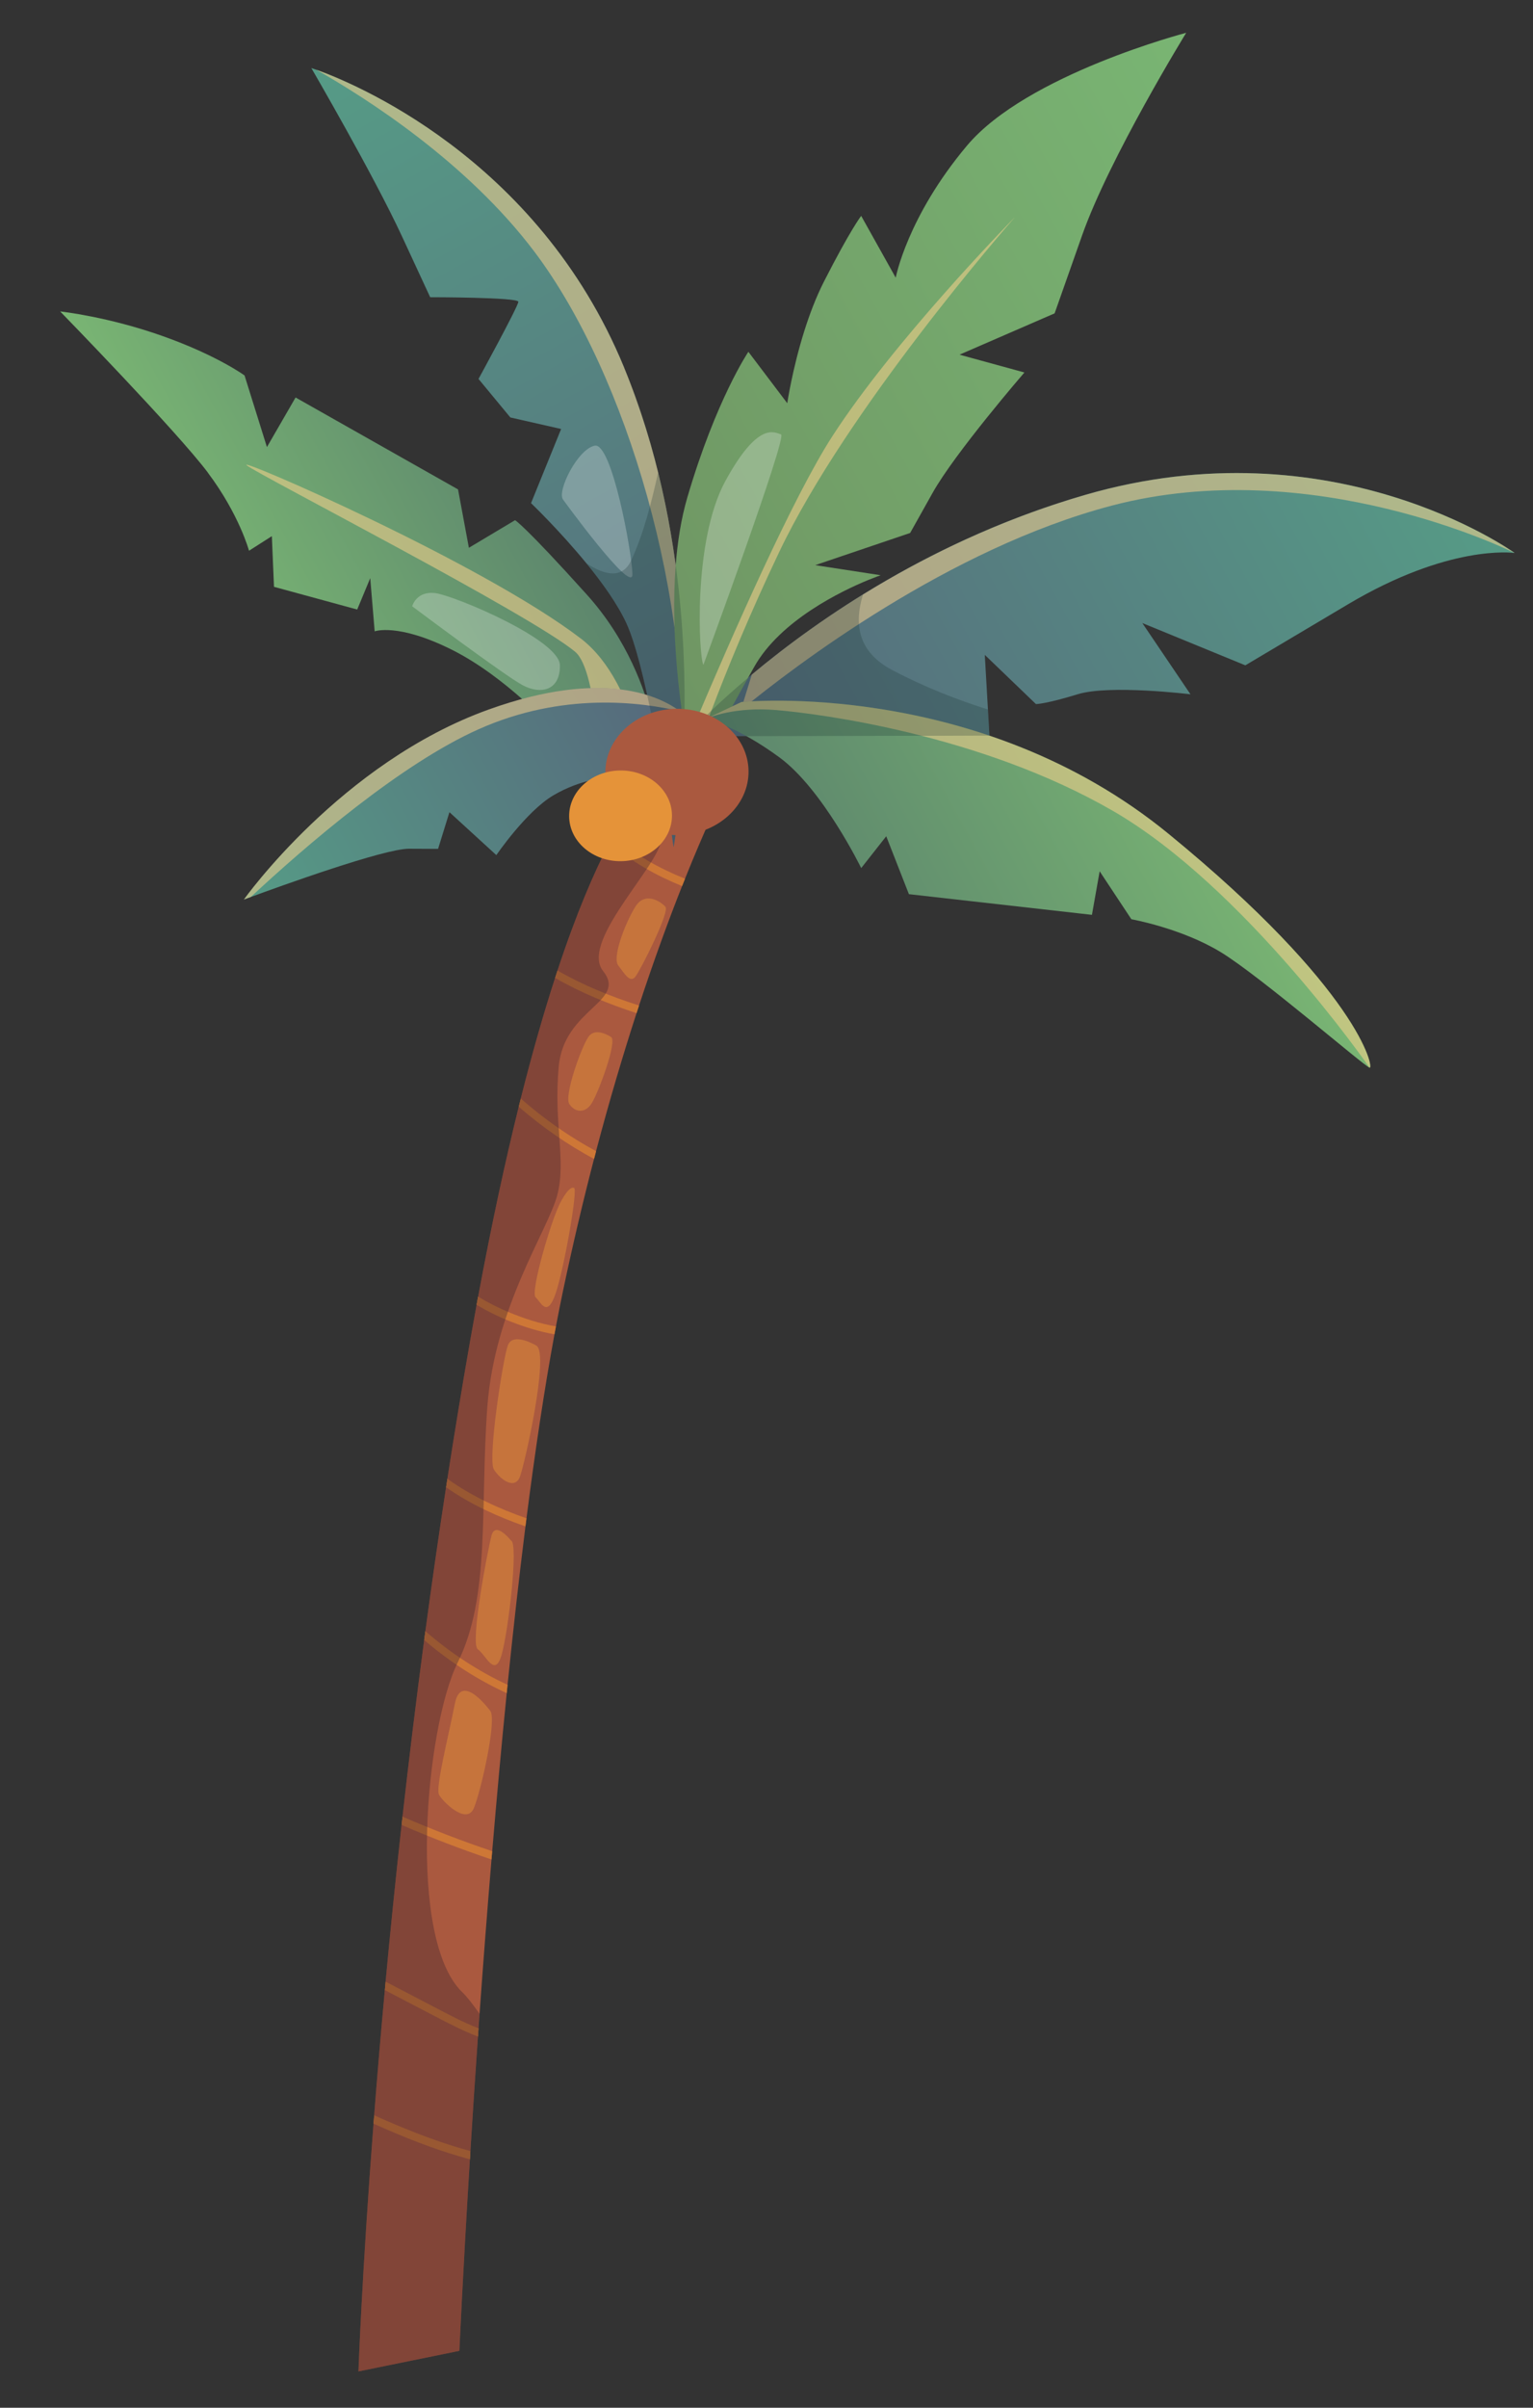 <svg width="288" height="452" viewBox="0 0 288 452" fill="none" xmlns="http://www.w3.org/2000/svg">
<rect x="0" y="0" width="288" height="452" fill="#333333" stroke="none"/>
<g clip-path="url(#clip0_21_837)">
<path d="M67.347 445.175L86.301 441.317C86.301 441.317 86.943 426.945 88.278 405.366C88.307 404.856 88.343 404.34 88.373 403.817C88.786 397.225 89.253 389.997 89.79 382.318C89.826 381.809 89.863 381.293 89.899 380.77C89.961 379.872 90.03 378.967 90.092 378.054C90.752 368.841 91.5 359.078 92.339 349.069C92.382 348.553 92.426 348.03 92.47 347.514C93.295 337.739 94.197 327.761 95.197 317.849C95.255 317.326 95.305 316.804 95.356 316.281C96.39 306.165 97.506 296.15 98.716 286.542C98.781 286.034 98.845 285.532 98.909 285.024C100.508 272.558 102.256 260.812 104.168 250.48C104.26 249.98 104.353 249.487 104.445 248.993C104.873 246.731 105.305 244.548 105.75 242.435C107.618 233.583 109.584 225.287 111.596 217.566C111.717 217.074 111.851 216.589 111.979 216.104C114.498 206.555 117.083 197.902 119.584 190.188C119.74 189.711 119.896 189.233 120.051 188.763C122.922 180.04 125.678 172.547 128.142 166.334C128.326 165.872 128.51 165.409 128.693 164.954C130.474 160.514 132.086 156.778 133.443 153.75C136.271 147.463 138.03 144.241 138.03 144.241C138.03 144.241 134.248 134.543 125.656 144.111C125.656 144.111 121.487 145.413 115.249 156.829C115.025 157.234 114.8 157.659 114.567 158.092C111.641 163.653 108.303 171.399 104.741 182.178C104.586 182.634 104.438 183.097 104.289 183.568C102.194 190.018 100.033 197.515 97.835 206.229C97.714 206.729 97.586 207.242 97.457 207.756C94.934 217.927 92.37 229.728 89.829 243.399C89.736 243.906 89.643 244.414 89.543 244.935C89.146 247.099 88.749 249.305 88.349 251.561C86.809 260.33 85.378 269.025 84.049 277.602C83.963 278.13 83.883 278.66 83.804 279.189C82.394 288.359 81.102 297.383 79.915 306.205C79.842 306.763 79.762 307.32 79.689 307.871C78.162 319.333 76.809 330.439 75.619 341.025C75.562 341.541 75.504 342.056 75.446 342.572C74.299 352.933 73.301 362.788 72.443 372.002C72.399 372.533 72.348 373.063 72.297 373.585C71.519 382.001 70.855 389.868 70.297 397.072C70.26 397.61 70.216 398.133 70.172 398.656C67.964 427.302 67.341 445.16 67.341 445.16L67.347 445.175Z" fill="#AA593F"/>
<path d="M114.567 158.106C118.568 161.795 123.283 164.356 128.142 166.341C128.326 165.879 128.509 165.417 128.693 164.961C123.882 163.013 119.202 160.495 115.249 156.836C115.025 157.241 114.8 157.666 114.567 158.099L114.567 158.106Z" fill="#CE7736"/>
<path d="M104.289 183.582C109.173 186.403 114.335 188.475 119.584 190.195C119.74 189.718 119.896 189.241 120.051 188.77C114.794 187.071 109.625 185.014 104.741 182.192C104.586 182.648 104.437 183.111 104.289 183.582Z" fill="#CE7736"/>
<path d="M97.457 207.77C101.9 211.62 106.636 214.898 111.603 217.566C111.724 217.074 111.858 216.589 111.986 216.104C107.02 213.428 102.277 210.122 97.842 206.236C97.721 206.736 97.593 207.249 97.464 207.763L97.457 207.77Z" fill="#CE7736"/>
<path d="M89.542 244.949C91.673 246.217 93.888 247.302 96.151 248.176C98.645 249.142 101.376 250.009 104.161 250.48C104.253 249.98 104.346 249.486 104.438 248.993C101.441 248.508 98.487 247.515 95.854 246.446C93.789 245.605 91.771 244.59 89.821 243.413C89.728 243.92 89.636 244.428 89.535 244.949L89.542 244.949Z" fill="#CE7736"/>
<path d="M83.811 279.203C88.435 282.442 93.512 284.731 98.709 286.542C98.774 286.033 98.838 285.532 98.902 285.024C93.712 283.207 88.657 280.904 84.056 277.616C83.969 278.145 83.89 278.674 83.811 279.203Z" fill="#CE7736"/>
<path d="M79.695 307.885C84.513 311.995 89.715 315.343 95.19 317.849C95.248 317.326 95.298 316.803 95.349 316.281C89.897 313.747 84.71 310.371 79.914 306.219C79.841 306.777 79.761 307.334 79.688 307.885L79.695 307.885Z" fill="#CE7736"/>
<path d="M75.46 342.594C81.022 345.003 86.649 347.159 92.332 349.069C92.375 348.553 92.419 348.03 92.463 347.514C86.793 345.605 81.181 343.442 75.626 341.04C75.568 341.555 75.511 342.071 75.453 342.586L75.46 342.594Z" fill="#CE7736"/>
<path d="M72.304 373.6C75.423 375.229 78.543 376.858 81.669 378.48C84.349 379.877 87.029 381.273 89.79 382.318C89.826 381.809 89.863 381.293 89.899 380.77C86.964 379.635 84.111 378.091 81.271 376.612C78.332 375.08 75.394 373.549 72.456 372.017C72.412 372.547 72.362 373.077 72.311 373.6L72.304 373.6Z" fill="#CE7736"/>
<path d="M70.179 398.67C70.99 399.034 71.802 399.391 72.62 399.748C77.756 401.975 82.97 403.927 88.278 405.366C88.307 404.856 88.343 404.34 88.373 403.817C83.649 402.53 78.994 400.813 74.403 398.886C73.031 398.307 71.66 397.707 70.303 397.101C70.266 397.631 70.222 398.154 70.179 398.677L70.179 398.67Z" fill="#CE7736"/>
<path opacity="0.38" d="M67.347 445.175L86.301 441.317C86.301 441.317 86.943 426.945 88.278 405.366C88.307 404.856 88.343 404.34 88.373 403.817C88.786 397.225 89.253 389.997 89.79 382.318C89.826 381.809 89.863 381.293 89.899 380.77C89.961 379.872 90.03 378.967 90.092 378.054C88.766 376.152 87.659 374.759 86.86 373.999C76.46 364.043 79.878 324.372 86.022 312.025C92.159 299.67 90.169 282.975 91.551 264.132C92.941 245.283 103.006 230.904 104.71 224.287C106.413 217.676 103.97 211.107 104.97 200.196C105.971 189.285 117.918 188.063 113.298 182.28C108.677 176.497 125.48 160.977 124.16 156.935C123.47 154.832 128.486 154.129 133.443 153.764C136.27 147.477 138.03 144.255 138.03 144.255C138.03 144.255 134.248 134.557 125.655 144.126C125.655 144.126 121.486 145.427 115.249 156.843C115.024 157.248 114.799 157.673 114.567 158.106C111.64 163.667 108.302 171.413 104.741 182.192C104.586 182.648 104.437 183.111 104.289 183.582C102.194 190.032 100.032 197.529 97.835 206.243C97.714 206.743 97.586 207.256 97.457 207.77C94.934 217.942 92.37 229.742 89.828 243.413C89.736 243.921 89.643 244.428 89.542 244.949C89.146 247.113 88.748 249.319 88.349 251.575C86.809 260.344 85.377 269.039 84.049 277.616C83.962 278.145 83.883 278.674 83.804 279.203C82.394 288.373 81.102 297.397 79.914 306.219C79.841 306.777 79.761 307.334 79.688 307.885C78.162 319.347 76.808 330.453 75.619 341.04C75.561 341.555 75.504 342.071 75.446 342.586C74.299 352.947 73.301 362.802 72.442 372.017C72.398 372.547 72.347 373.077 72.296 373.6C71.518 382.016 70.855 389.882 70.296 397.086C70.259 397.624 70.216 398.147 70.172 398.67C67.964 427.316 67.34 445.175 67.34 445.175L67.347 445.175Z" fill="#42262F"/>
<g opacity="0.47">
<path d="M114.769 194.659C114.769 194.659 111.921 192.712 110.569 194.614C109.216 196.523 105.943 205.702 106.953 207.248C107.963 208.794 109.805 209.068 111.047 207.29C112.297 205.513 116.097 195.308 114.77 194.652L114.769 194.659Z" fill="#E59339"/>
<path d="M125.071 170.318C124.946 169.967 121.418 166.824 119.333 170.256C117.248 173.688 115.028 179.816 116.141 181.23C117.255 182.651 118.356 184.71 119.396 183.309C120.437 181.909 125.568 171.721 125.071 170.311L125.071 170.318Z" fill="#E59339"/>
<path d="M107.801 223.01C107.801 223.01 107.09 222.365 105.314 225.672C103.537 228.985 99.602 242.602 100.617 243.524C101.631 244.454 102.766 247.534 104.386 242.813C106.005 238.092 108.682 222.681 107.808 223.003L107.801 223.01Z" fill="#E59339"/>
<path d="M100.824 252.643C100.824 252.643 96.348 249.911 95.398 252.59C94.447 255.268 91.583 273.933 92.787 275.86C93.999 277.794 96.741 279.738 97.687 277.194C98.633 274.643 103.155 254.334 100.823 252.65L100.824 252.643Z" fill="#E59339"/>
<path d="M96.002 289.204C96.002 289.204 93.072 285.462 92.338 288.268C91.604 291.073 88.249 308.583 89.77 309.619C91.291 310.656 92.98 315.155 94.263 310.559C95.539 305.962 97.418 289.721 96.009 289.197L96.002 289.204Z" fill="#E59339"/>
<path d="M92.095 321.166C92.095 321.166 86.646 313.687 85.453 319.816C84.26 325.946 81.764 335.651 82.485 336.94C83.205 338.23 87.665 342.704 89.03 339.414C90.395 336.124 93.396 322.714 92.095 321.159L92.095 321.166Z" fill="#E59339"/>
</g>
<path d="M39.065 88.754C44.943 96.586 46.784 103.385 46.784 103.385L51.073 100.649L51.474 110.162L67.107 114.426L69.555 108.532L70.388 118.519C70.388 118.519 74.744 116.896 84.911 121.985C95.085 127.08 103.861 136.847 103.861 136.847L112.307 138.292L120.351 139.669L123.496 140.208C123.496 140.208 123.485 140.101 123.463 139.888C123.383 139.234 123.141 137.576 122.585 135.264L122.586 135.249C121.206 129.625 117.913 120.133 110.262 111.64C98.466 98.547 96.764 97.653 96.764 97.653L88.088 102.833L86.05 91.876L55.529 74.619L50.147 83.928L45.943 70.484C45.943 70.484 40.754 66.689 30.466 63.057C20.34 59.472 11.582 58.492 11.307 58.47C11.644 58.82 33.242 80.987 39.079 88.754L39.065 88.754Z" fill="url(#paint0_linear_21_837)"/>
<path d="M117.226 68.962C119.918 75.51 122.019 82.133 123.627 88.657C125.11 94.638 126.184 100.536 126.952 106.22C128.452 117.396 128.744 127.735 128.544 136.246C128.442 140.445 128.211 144.208 127.947 147.396C127.946 147.445 127.944 147.509 127.942 147.565C127.353 154.598 126.583 158.855 126.542 159.053C126.502 158.74 125.264 149.733 123.47 139.881C123.189 138.349 122.894 136.796 122.585 135.256L122.586 135.242C121.122 127.894 119.405 120.744 117.679 117.002C116.028 113.41 113.135 109.379 110.152 105.734C105.09 99.549 99.763 94.454 99.763 94.454L105.415 80.533L95.877 78.369L89.897 71.136C89.897 71.136 97.361 57.51 97.379 56.653C97.404 55.796 80.817 55.798 80.817 55.798L75.526 44.384C70.242 32.97 58.492 12.778 58.492 12.778C58.492 12.778 58.815 12.88 59.425 13.096C65.617 15.297 100.937 29.343 117.24 68.97L117.226 68.962Z" fill="url(#paint1_linear_21_837)"/>
<path opacity="0.53" d="M127.947 147.403C129.319 130.841 129.653 99.164 117.233 68.962C100.93 29.329 65.61 15.283 59.418 13.089C68.674 18.328 87.733 30.422 100.465 47.341C117.814 70.404 130.283 113.212 127.947 147.41L127.947 147.403Z" fill="#FFD38D"/>
<path opacity="0.53" d="M108.049 122.359C110.186 124.137 111.461 130.204 112.307 138.292L120.351 139.669C118.018 131.31 114.484 123.993 109.169 119.912C90.709 105.745 44.063 85.513 46.354 87.359C48.645 89.205 99.597 115.309 108.056 122.359L108.049 122.359Z" fill="#FFD38D"/>
<path d="M284.543 103.81C284.056 103.746 272.14 102.22 253.246 113.442L233.956 124.9L214.604 116.963L223.65 130.337C223.65 130.337 208.485 128.481 202.479 130.325C196.48 132.168 194.623 132.177 194.623 132.177L185.01 122.939L185.601 133.195L185.883 138.092L137.655 138.193L134.544 138.201L134.424 138.197L131.859 138.207L129.528 138.209L128.869 138.211C128.92 138.156 129.323 137.7 130.075 136.929C130.872 136.095 132.077 134.883 133.652 133.378C135.459 131.652 137.767 129.552 140.557 127.203C140.775 127.018 141 126.827 141.233 126.635C146.593 122.158 153.615 116.845 162.123 111.589C173.525 104.548 187.596 97.606 203.918 92.884C250.29 79.465 283.905 103.345 284.529 103.795L284.543 103.81Z" fill="url(#paint2_linear_21_837)"/>
<path opacity="0.53" d="M141.239 126.649L139.181 133.299C149.374 124.954 178.284 102.958 208.853 94.921C246.463 85.035 283.67 103.373 284.543 103.81C284.543 103.81 284.545 103.81 284.55 103.81C284.022 103.433 250.375 79.453 203.932 92.891C175.411 101.145 153.784 116.162 141.247 126.642L141.239 126.649Z" fill="#FFD38D"/>
<path d="M222.845 6.159C222.845 6.159 208.44 29.579 203.285 44.202L198.129 58.824L180.258 66.582L192.454 69.923C192.454 69.923 179.435 84.981 175.21 92.516L170.986 100.052L167.272 101.31L153.144 106.096L163.647 107.708L165.439 107.988C165.338 108.027 164.479 108.328 163.124 108.876C158.168 110.913 146.606 116.419 141.671 125.224C141.29 125.9 140.916 126.569 140.549 127.224C138.635 130.654 136.935 133.757 135.526 136.38C135.181 137.022 134.852 137.636 134.537 138.222C132.281 142.414 130.966 144.962 130.966 144.962L128.861 138.232C128.842 138.161 128.714 137.456 128.522 136.267C127.741 131.496 125.982 118.762 126.93 106.241C127.266 101.808 127.948 97.4 129.129 93.374C134.529 74.99 140.595 66.041 140.595 66.041L147.9 75.694C147.9 75.694 148.847 69.267 151.128 62.057C152.096 58.996 153.303 55.793 154.784 52.882C159.747 43.136 161.786 40.525 161.786 40.525L168.276 52.13C168.276 52.13 170.418 40.707 181.68 27.32C192.964 13.934 222.845 6.159 222.845 6.159Z" fill="url(#paint3_linear_21_837)"/>
<path d="M132.621 134.949C132.621 134.949 138.26 136.184 146.424 142.177C154.588 148.17 161.792 162.964 161.792 162.964L166.495 156.987L170.753 167.861L205.139 171.74L206.59 163.563L212.547 172.567C212.547 172.567 221.936 174.231 229.35 178.75C236.771 183.269 256.361 200.204 257.29 200.43C258.219 200.655 255.289 185.803 219.543 156.546C183.798 127.289 139.303 131.786 139.303 131.786L132.678 134.929C132.635 134.949 132.62 134.956 132.62 134.956L132.621 134.949Z" fill="url(#paint4_linear_21_837)"/>
<path d="M45.811 168.87C45.811 168.87 46.277 168.7 47.108 168.391L47.115 168.391C52.394 166.449 72.153 159.298 76.857 159.33L82.298 159.355L84.434 152.467L93.246 160.527C93.246 160.527 98.88 152.275 103.992 149.286C109.103 146.297 113.603 146.053 113.603 146.053L115.443 139.135L120.891 143.242L129.271 134.886C129.271 134.886 128.799 134.312 127.759 133.531C124.105 130.788 113.471 125.438 91.852 133.192C64.082 143.147 45.825 168.885 45.825 168.885L45.811 168.87Z" fill="url(#paint5_linear_21_837)"/>
<path opacity="0.53" d="M139.303 131.779L132.678 134.922C133.26 134.663 138.123 132.63 145.933 133.306C154.266 134.025 184.265 137.917 209.035 152.199C233.806 166.481 257.29 200.43 257.29 200.43C258.219 200.655 255.289 185.803 219.543 156.546C183.798 127.289 139.303 131.786 139.303 131.786L139.303 131.779Z" fill="#FFD38D"/>
<path opacity="0.53" d="M45.811 168.87C45.811 168.87 46.277 168.7 47.108 168.391L47.115 168.391C57.597 158.644 75.319 143.392 89.958 136.878C105.688 129.871 120.406 131.777 127.745 133.523C124.091 130.78 113.457 125.43 91.838 133.185C64.068 143.14 45.811 168.877 45.811 168.877L45.811 168.87Z" fill="#FFD38D"/>
<path opacity="0.53" d="M129.161 139.12L130.281 142.71C130.746 141.356 131.272 139.855 131.866 138.214C132.413 136.714 133.006 135.102 133.658 133.385C136.669 125.438 140.866 115.231 146.378 103.644C159.14 76.825 189.083 42.573 190.674 40.756C189.301 42.154 167.992 63.962 156.422 81.811C149.052 93.172 137.705 118.872 130.082 136.929C129.893 137.363 129.717 137.783 129.542 138.21C129.412 138.511 129.29 138.812 129.161 139.113L129.161 139.12Z" fill="#FFD38D"/>
<path d="M134.438 138.212L130.929 144.776L130.981 144.948C130.981 144.948 132.686 141.639 135.541 136.367C135.388 136.497 135.315 136.565 135.315 136.565L134.438 138.205L134.438 138.212Z" fill="white"/>
<path opacity="0.25" d="M105.77 93.773C105.77 93.773 118.9 111.858 118.814 107.788C118.728 103.719 114.95 83.031 111.735 83.666C108.514 84.302 104.612 92.201 105.77 93.773Z" fill="white"/>
<path opacity="0.25" d="M77.435 113.808C77.435 113.808 78.239 110.799 81.928 111.368C85.617 111.937 105.132 120.105 105.19 124.897C105.247 129.688 101.556 130.395 98.255 128.668C94.955 126.942 77.435 113.815 77.435 113.815L77.435 113.808Z" fill="white"/>
<path opacity="0.25" d="M132.153 124.803C131.316 123.644 130.069 101.671 136.262 90.324C142.454 78.978 145.493 81.186 146.729 81.548C147.966 81.91 132.153 124.803 132.153 124.803Z" fill="white"/>
<path opacity="0.25" d="M128.543 136.253C128.441 140.452 128.211 144.215 127.947 147.403C127.945 147.452 127.944 147.516 127.942 147.573C127.353 154.605 126.583 158.863 126.542 159.06C126.502 158.747 125.264 149.74 123.47 139.888C123.189 138.356 122.894 136.803 122.585 135.264L122.586 135.249C121.122 127.901 119.405 120.751 117.679 117.009C116.027 113.417 113.134 109.386 110.152 105.741C113.879 108.168 117.006 108.578 118.586 105.188C120.885 100.253 122.373 94.437 123.641 88.664C125.124 94.645 126.198 100.544 126.966 106.228C128.466 117.403 128.758 127.743 128.558 136.254L128.543 136.253Z" fill="#183133"/>
<path opacity="0.25" d="M185.608 133.202L185.89 138.099L137.662 138.2L134.551 138.208C132.296 142.4 130.981 144.948 130.981 144.948L128.875 138.219C128.927 138.163 129.33 137.708 130.082 136.936C130.879 136.102 132.084 134.89 133.658 133.385C135.466 131.659 137.774 129.559 140.564 127.211C140.782 127.026 141.007 126.834 141.24 126.642C146.6 122.166 153.622 116.852 162.13 111.596C160.359 117.39 161.322 122.477 167.658 125.809C173.91 129.096 180.055 131.438 185.601 133.195L185.608 133.202Z" fill="#183133"/>
<path d="M113.729 145.136C113.834 151.686 119.945 156.889 127.375 156.767C134.804 156.645 140.73 151.236 140.625 144.692C140.519 138.142 134.408 132.939 126.979 133.061C119.55 133.183 113.623 138.593 113.729 145.136Z" fill="#AA593F"/>
<path d="M116.724 161.666C122.059 161.578 126.32 157.695 126.242 152.994C126.165 148.293 121.777 144.554 116.442 144.642C111.107 144.73 106.846 148.613 106.924 153.314C107.002 158.015 111.389 161.754 116.724 161.666Z" fill="#E59339"/>
</g>
<defs>
<linearGradient id="paint0_linear_21_837" x1="41.533" y1="113.569" x2="96.424" y2="83.482" gradientUnits="userSpaceOnUse">
<stop stop-color="#79B573"/>
<stop offset="1" stop-color="#5D866D"/>
</linearGradient>
<linearGradient id="paint1_linear_21_837" x1="64.886" y1="9.324" x2="142.269" y2="150.5" gradientUnits="userSpaceOnUse">
<stop stop-color="#569B86"/>
<stop offset="1" stop-color="#56687C"/>
</linearGradient>
<linearGradient id="paint2_linear_21_837" x1="137.84" y1="154.502" x2="272.042" y2="80.942" gradientUnits="userSpaceOnUse">
<stop stop-color="#56687C"/>
<stop offset="1" stop-color="#569B86"/>
</linearGradient>
<linearGradient id="paint3_linear_21_837" x1="111.499" y1="109.334" x2="240.639" y2="38.548" gradientUnits="userSpaceOnUse">
<stop stop-color="#6F9563"/>
<stop offset="1" stop-color="#79B573"/>
</linearGradient>
<linearGradient id="paint4_linear_21_837" x1="160.874" y1="186.445" x2="230.08" y2="148.51" gradientUnits="userSpaceOnUse">
<stop stop-color="#5D866D"/>
<stop offset="1" stop-color="#79B573"/>
</linearGradient>
<linearGradient id="paint5_linear_21_837" x1="47.152" y1="171.251" x2="125.655" y2="128.22" gradientUnits="userSpaceOnUse">
<stop stop-color="#569B86"/>
<stop offset="1" stop-color="#56687C"/>
</linearGradient>
<clipPath id="clip0_21_837">
<rect width="274.47" height="443.389" fill="white" transform="translate(13.009) rotate(1.681)"/>
</clipPath>
</defs>
</svg>
